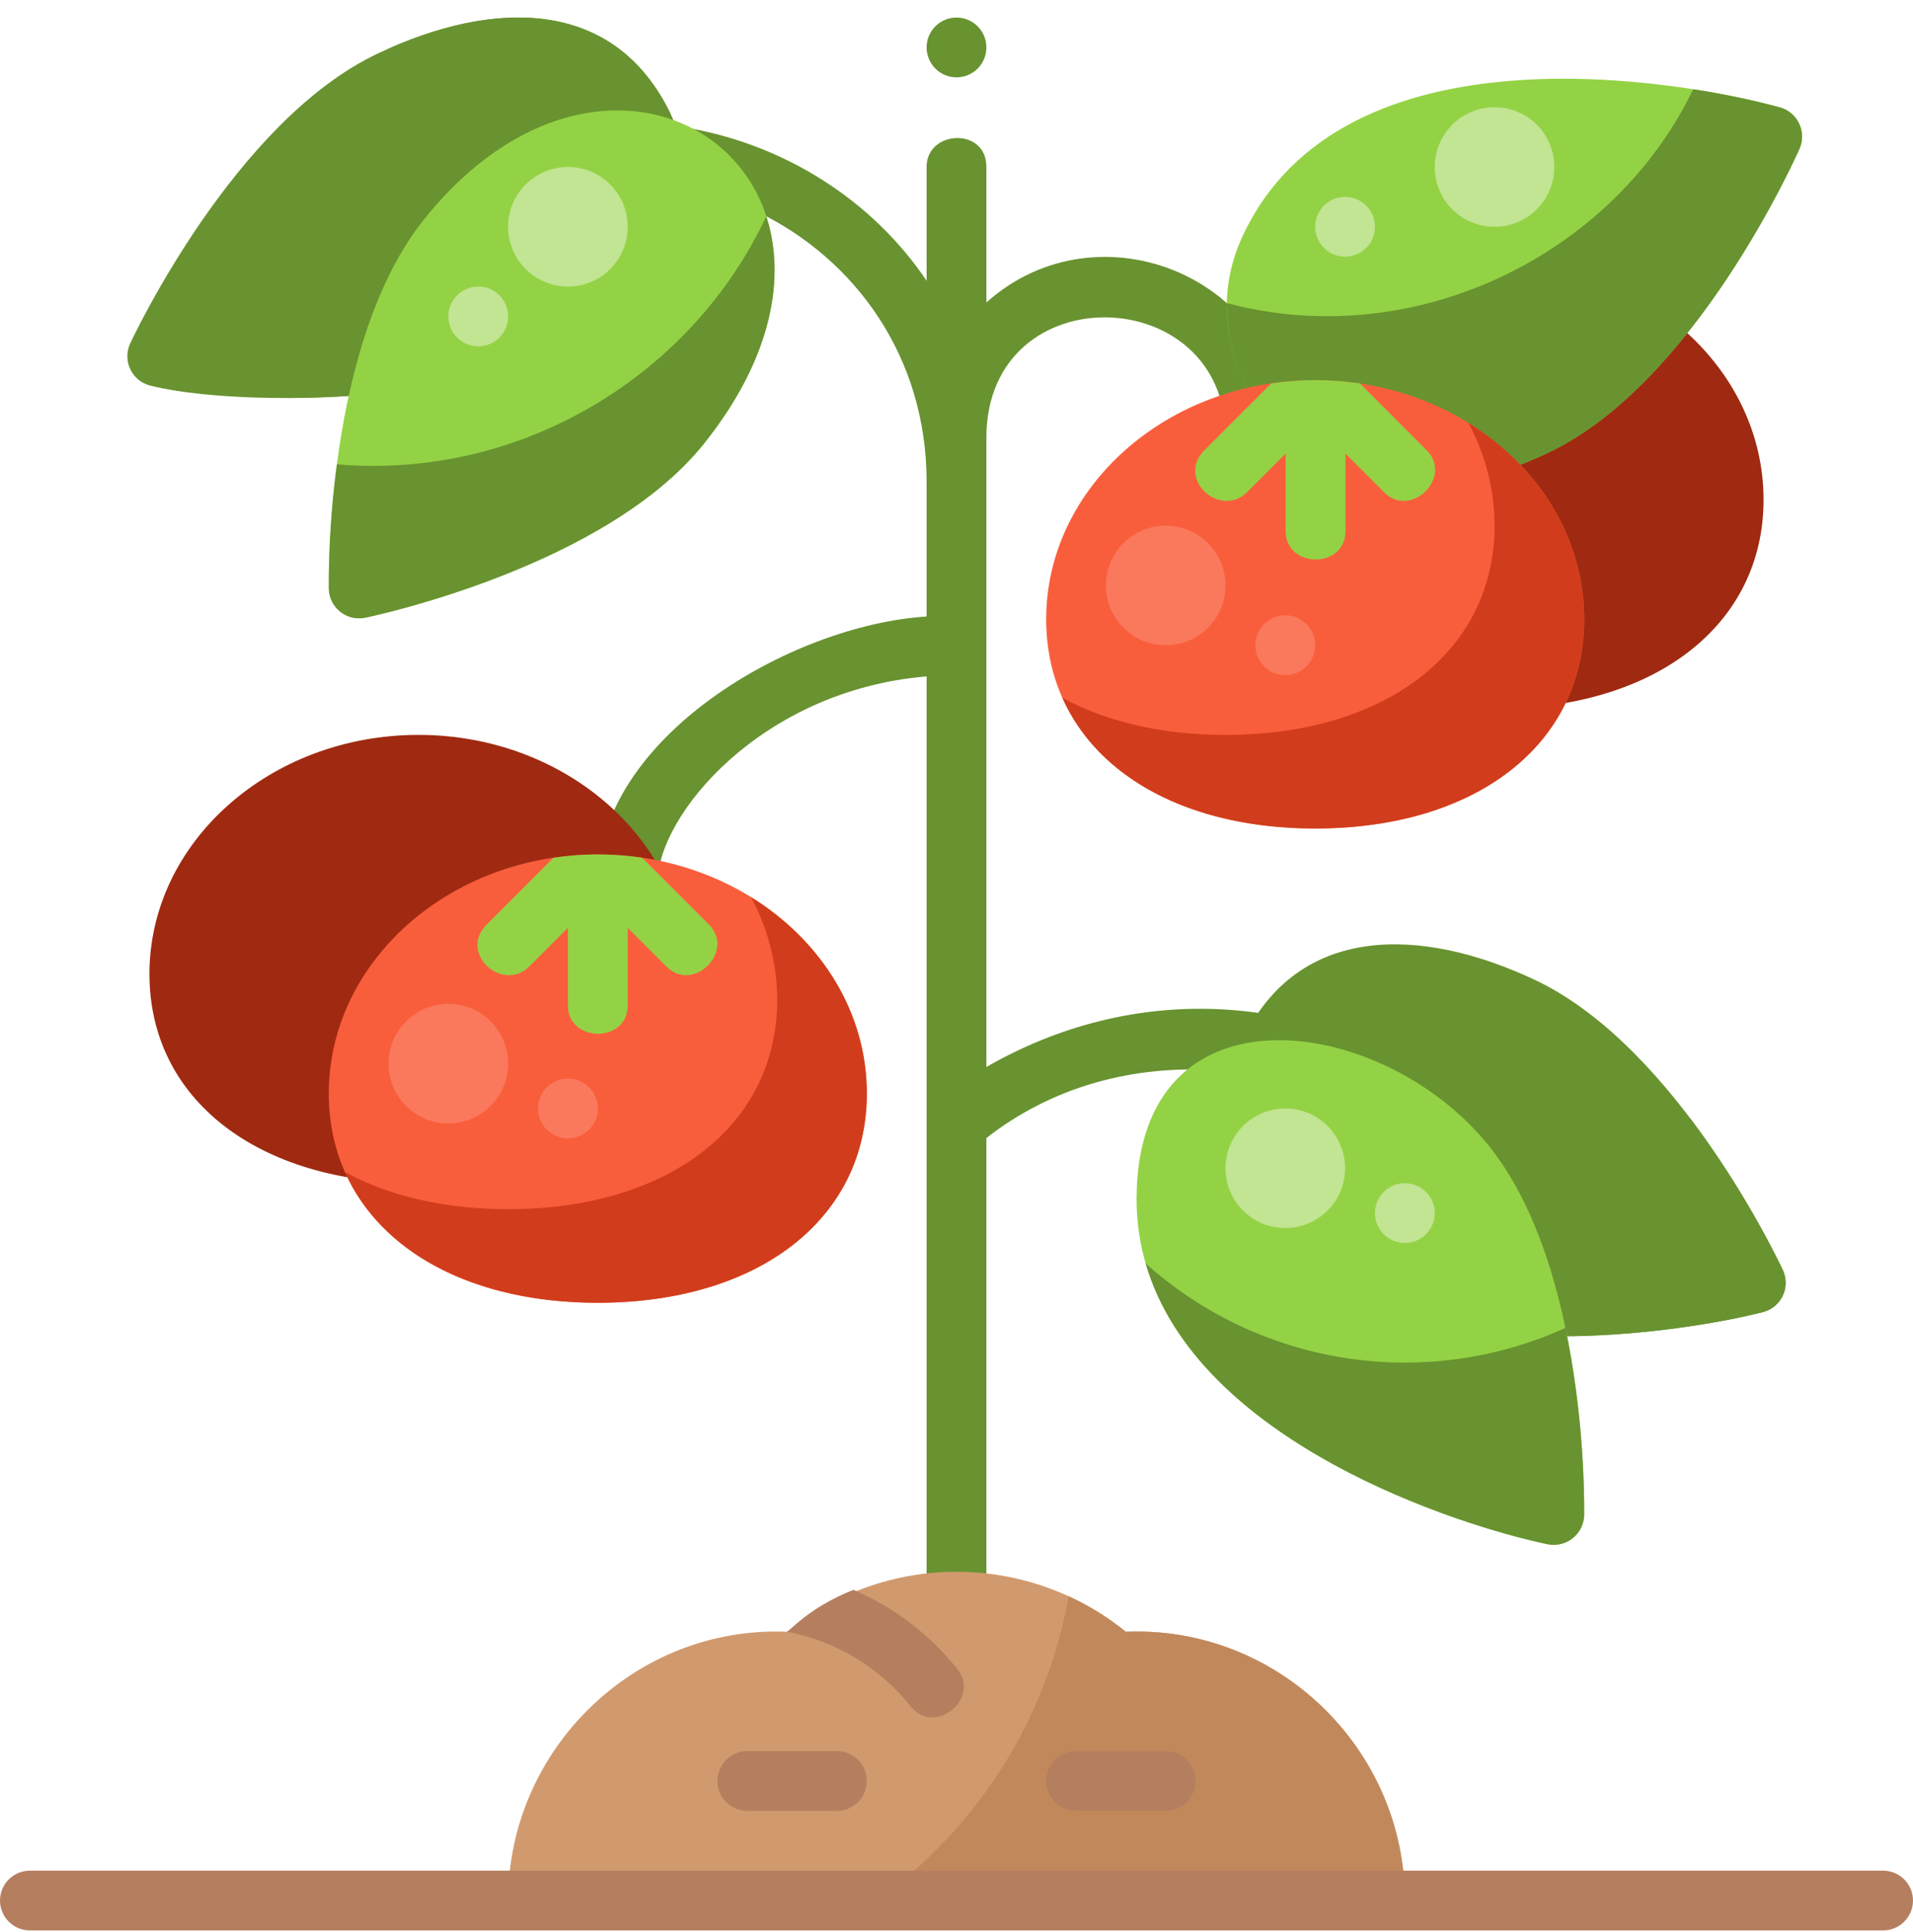 <svg width="100" height="101" viewBox="0 0 100 101" fill="none" xmlns="http://www.w3.org/2000/svg">
<g id="tomato (9) 2" clip-path="url(#clip0_192_4241)">
<g id="Plant Tomatoes">
<g id="Flat">
<path id="Vector" d="M79.102 59.073C68.895 50.907 58.858 51.581 51.562 55.779V22.793C51.654 14.34 64.062 14.709 64.062 22.793C64.062 24.772 67.188 24.808 67.188 22.793C67.188 14.535 57.452 10.536 51.562 15.813V8.73C51.575 6.63 48.422 6.795 48.438 8.73V14.678C42.689 6.152 30.217 3.432 21.407 10.236C19.803 11.475 21.682 13.972 23.317 12.709C33.385 4.934 48.438 12.036 48.438 25.197V32.229C41.27 32.685 31.25 38.624 31.25 46.133C31.25 48.115 34.375 48.146 34.375 46.133C34.375 42.618 39.802 36.08 48.438 35.361V83.73C48.417 85.714 51.582 85.742 51.562 83.73V59.495C58.424 54.115 68.745 54.789 77.148 61.513C78.7 62.754 80.669 60.327 79.102 59.073Z" fill="#689330"/>
<path id="Vector_2" d="M21.875 61.855C13.464 61.855 7.812 57.461 7.812 50.918C7.812 44.025 14.121 38.418 21.875 38.418C29.629 38.418 35.938 44.025 35.938 50.918C35.938 57.461 30.286 61.855 21.875 61.855Z" fill="#9F2A11"/>
<path id="Vector_3" d="M31.25 68.105C22.839 68.105 17.188 63.711 17.188 57.168C17.188 50.275 23.496 44.668 31.25 44.668C39.004 44.668 45.312 50.275 45.312 57.168C45.312 63.711 39.661 68.105 31.25 68.105Z" fill="#F95E3C"/>
<path id="Vector_4" d="M78.125 37.061C69.714 37.061 64.062 32.666 64.062 26.123C64.062 19.231 70.371 13.623 78.125 13.623C85.879 13.623 92.188 19.231 92.188 26.123C92.188 32.665 86.536 37.061 78.125 37.061Z" fill="#9F2A11"/>
<path id="Vector_5" d="M65.108 20.17C63.861 17.537 63.803 14.841 64.942 12.373C70.162 1.06 87.914 4.193 93.064 5.62C93.278 5.683 93.476 5.79 93.646 5.935C93.816 6.08 93.953 6.26 94.049 6.462C94.145 6.663 94.196 6.883 94.201 7.106C94.206 7.33 94.163 7.551 94.076 7.757C93.855 8.257 88.585 20.042 80.933 23.666C75.038 26.459 68.179 26.692 65.108 20.17Z" fill="#94D245"/>
<path id="Vector_6" d="M93.064 5.62C91.564 5.217 90.044 4.898 88.51 4.665C84.296 13.416 73.861 18.447 64.133 15.844C64.115 17.343 64.449 18.824 65.108 20.17C68.179 26.691 75.038 26.459 80.933 23.666C88.585 20.042 93.855 8.256 94.076 7.757C94.163 7.552 94.206 7.33 94.201 7.107C94.197 6.883 94.145 6.663 94.049 6.462C93.954 6.26 93.816 6.08 93.646 5.935C93.477 5.79 93.278 5.683 93.064 5.62Z" fill="#689330"/>
<path id="Vector_7" d="M7.825 20.151C7.604 20.091 7.399 19.984 7.224 19.837C7.049 19.691 6.907 19.508 6.809 19.301C6.711 19.095 6.659 18.869 6.657 18.64C6.655 18.412 6.702 18.185 6.795 17.977C7.016 17.503 12.289 6.332 19.731 2.807C25.831 -0.083 32.109 -0.113 35.041 5.928C41.781 21.067 14.692 21.903 7.825 20.151Z" fill="#689330"/>
<path id="Vector_8" d="M35.041 5.928C32.219 0.113 26.297 -0.075 20.418 2.495C23.614 8.885 21.09 17.268 15.018 20.807C25.269 20.781 40.248 17.622 35.041 5.928Z" fill="#689330"/>
<path id="Vector_9" d="M58.85 85.304C56.347 83.275 53.222 82.168 50 82.168C46.778 82.168 43.653 83.275 41.15 85.304C33.208 84.971 26.566 91.441 26.562 99.355H73.438C73.441 91.429 66.794 84.978 58.85 85.304Z" fill="#D19A6E"/>
<path id="Vector_10" d="M32.812 52.545V48.504L34.833 50.525C36.229 51.945 38.472 49.721 37.042 48.315L33.568 44.841C32.031 44.61 30.469 44.61 28.932 44.841L25.458 48.315C23.931 49.825 26.269 51.919 27.667 50.525L29.688 48.504V52.545C29.667 54.527 32.832 54.558 32.812 52.545Z" fill="#94D245"/>
<path id="Vector_11" d="M72.242 68.189C66.285 65.368 62.093 60.453 64.959 54.365C67.847 48.304 74.269 48.402 80.269 51.244C87.712 54.77 92.984 65.941 93.205 66.414C93.298 66.623 93.345 66.849 93.342 67.078C93.34 67.306 93.288 67.532 93.19 67.738C93.092 67.945 92.951 68.128 92.776 68.274C92.6 68.421 92.395 68.528 92.175 68.588C88.264 69.586 78.258 71.038 72.242 68.189Z" fill="#689330"/>
<path id="Vector_12" d="M68.75 43.311C60.339 43.311 54.688 38.916 54.688 32.373C54.688 25.481 60.996 19.873 68.75 19.873C76.504 19.873 82.812 25.481 82.812 32.373C82.812 38.915 77.161 43.311 68.75 43.311Z" fill="#F95E3C"/>
<path id="Vector_13" d="M50 4.043C50.863 4.043 51.562 3.343 51.562 2.48C51.562 1.617 50.863 0.918 50 0.918C49.137 0.918 48.438 1.617 48.438 2.48C48.438 3.343 49.137 4.043 50 4.043Z" fill="#689330"/>
<path id="Vector_14" d="M17.189 30.796C17.18 30.273 17.012 17.922 22.152 11.487C32.464 -1.426 47.526 9.759 36.803 23.187C31.664 29.622 19.581 32.191 19.068 32.297C18.844 32.34 18.613 32.333 18.391 32.278C18.169 32.223 17.962 32.121 17.784 31.978C17.605 31.836 17.46 31.656 17.357 31.452C17.255 31.248 17.197 31.024 17.189 30.796Z" fill="#94D245"/>
<path id="Vector_15" d="M17.611 24.273C17.322 26.436 17.181 28.615 17.189 30.796C17.197 31.024 17.255 31.248 17.357 31.452C17.46 31.657 17.606 31.836 17.784 31.979C17.963 32.121 18.17 32.224 18.392 32.279C18.614 32.334 18.845 32.34 19.069 32.297C19.581 32.191 31.664 29.622 36.803 23.187C40.383 18.704 41.087 14.474 40.056 11.304C36.177 19.611 27.252 25.098 17.611 24.273Z" fill="#689330"/>
<path id="Vector_16" d="M76.756 22.105C77.652 23.755 78.123 25.603 78.125 27.48C78.125 34.023 72.474 38.418 64.062 38.418C60.724 38.418 57.823 37.723 55.535 36.479C57.406 40.687 62.254 43.311 68.75 43.311C77.161 43.311 82.812 38.916 82.812 32.373C82.812 28.124 80.413 24.365 76.756 22.105Z" fill="#D13D1C"/>
<path id="Vector_17" d="M39.256 46.9C40.152 48.55 40.623 50.397 40.625 52.275C40.625 58.818 34.974 63.212 26.562 63.212C23.224 63.212 20.323 62.518 18.035 61.274C19.906 65.482 24.753 68.105 31.25 68.105C39.661 68.105 45.312 63.711 45.312 57.168C45.312 52.918 42.913 49.16 39.256 46.9Z" fill="#D13D1C"/>
<path id="Vector_18" d="M70.332 27.75V23.711L72.352 25.731C73.749 27.151 75.992 24.927 74.562 23.521L71.088 20.046C69.551 19.816 67.989 19.816 66.452 20.046L62.977 23.52C61.451 25.03 63.789 27.124 65.187 25.73L67.207 23.711V27.751C67.188 29.732 70.352 29.763 70.332 27.75Z" fill="#94D245"/>
<path id="Vector_19" d="M88.362 58.475C80.652 64.199 70.143 62.349 64.59 55.261C62.52 60.934 66.582 65.507 72.243 68.189C78.259 71.039 88.265 69.586 92.176 68.588C92.396 68.528 92.601 68.421 92.776 68.275C92.952 68.128 93.093 67.945 93.191 67.738C93.289 67.532 93.341 67.306 93.343 67.078C93.346 66.849 93.299 66.623 93.206 66.414C91.848 63.619 90.226 60.961 88.362 58.475Z" fill="#689330"/>
<path id="Vector_20" d="M80.931 80.735C75.772 79.665 59.392 74.401 59.413 62.67C59.435 51.169 72.307 52.986 77.848 59.924C82.988 66.359 82.82 78.711 82.811 79.234C82.801 79.461 82.743 79.684 82.64 79.888C82.537 80.091 82.391 80.27 82.213 80.413C82.035 80.555 81.828 80.657 81.607 80.713C81.386 80.769 81.155 80.776 80.931 80.735Z" fill="#94D245"/>
<path id="Vector_21" d="M59.89 66.051C62.611 75.428 76.296 79.774 80.931 80.735C81.155 80.776 81.386 80.769 81.607 80.713C81.828 80.657 82.035 80.555 82.213 80.413C82.391 80.27 82.537 80.091 82.64 79.888C82.743 79.684 82.801 79.461 82.811 79.234C82.819 75.937 82.491 72.649 81.832 69.42C78.242 71.047 74.256 71.596 70.36 70.998C66.464 70.4 62.826 68.681 59.89 66.051Z" fill="#689330"/>
<path id="Vector_22" d="M23.438 58.73C25.163 58.73 26.562 57.331 26.562 55.605C26.562 53.88 25.163 52.48 23.438 52.48C21.712 52.48 20.312 53.88 20.312 55.605C20.312 57.331 21.712 58.73 23.438 58.73Z" fill="#FA795D"/>
<path id="Vector_23" d="M29.688 59.512C30.55 59.512 31.25 58.812 31.25 57.949C31.25 57.086 30.55 56.387 29.688 56.387C28.825 56.387 28.125 57.086 28.125 57.949C28.125 58.812 28.825 59.512 29.688 59.512Z" fill="#FA795D"/>
<g id="Group">
<path id="Vector_24" d="M67.188 64.199C68.913 64.199 70.312 62.8 70.312 61.074C70.312 59.348 68.913 57.949 67.188 57.949C65.462 57.949 64.062 59.348 64.062 61.074C64.062 62.8 65.462 64.199 67.188 64.199Z" fill="#C1E593"/>
<path id="Vector_25" d="M73.438 64.98C74.3 64.98 75 64.281 75 63.418C75 62.555 74.3 61.855 73.438 61.855C72.575 61.855 71.875 62.555 71.875 63.418C71.875 64.281 72.575 64.98 73.438 64.98Z" fill="#C1E593"/>
<path id="Vector_26" d="M29.688 14.98C31.413 14.98 32.812 13.581 32.812 11.855C32.812 10.13 31.413 8.73 29.688 8.73C27.962 8.73 26.562 10.13 26.562 11.855C26.562 13.581 27.962 14.98 29.688 14.98Z" fill="#C1E593"/>
<path id="Vector_27" d="M78.125 11.855C79.851 11.855 81.25 10.456 81.25 8.73C81.25 7.004 79.851 5.605 78.125 5.605C76.399 5.605 75 7.004 75 8.73C75 10.456 76.399 11.855 78.125 11.855Z" fill="#C1E593"/>
</g>
<path id="Vector_28" d="M60.938 33.73C62.663 33.73 64.062 32.331 64.062 30.605C64.062 28.88 62.663 27.48 60.938 27.48C59.212 27.48 57.812 28.88 57.812 30.605C57.812 32.331 59.212 33.73 60.938 33.73Z" fill="#FA795D"/>
<path id="Vector_29" d="M25 18.105C25.863 18.105 26.562 17.406 26.562 16.543C26.562 15.68 25.863 14.98 25 14.98C24.137 14.98 23.438 15.68 23.438 16.543C23.438 17.406 24.137 18.105 25 18.105Z" fill="#C1E593"/>
<path id="Vector_30" d="M70.312 13.418C71.175 13.418 71.875 12.718 71.875 11.855C71.875 10.992 71.175 10.293 70.312 10.293C69.45 10.293 68.75 10.992 68.75 11.855C68.75 12.718 69.45 13.418 70.312 13.418Z" fill="#C1E593"/>
<path id="Vector_31" d="M67.188 35.293C68.05 35.293 68.75 34.593 68.75 33.73C68.75 32.867 68.05 32.168 67.188 32.168C66.325 32.168 65.625 32.867 65.625 33.73C65.625 34.593 66.325 35.293 67.188 35.293Z" fill="#FA795D"/>
<path id="Vector_32" d="M45.825 99.355H73.438C73.441 91.429 66.794 84.978 58.85 85.304C57.936 84.563 56.932 83.939 55.863 83.448C54.715 89.855 51.114 95.562 45.825 99.355Z" fill="#C1895B"/>
<path id="Vector_33" d="M60.938 94.668H56.25C55.836 94.668 55.438 94.503 55.145 94.21C54.852 93.917 54.688 93.52 54.688 93.105C54.688 92.691 54.852 92.293 55.145 92.001C55.438 91.707 55.836 91.543 56.25 91.543H60.938C61.352 91.543 61.749 91.707 62.042 92.001C62.335 92.293 62.5 92.691 62.5 93.105C62.5 93.52 62.335 93.917 62.042 94.21C61.749 94.503 61.352 94.668 60.938 94.668Z" fill="#B57F5F"/>
<path id="Vector_34" d="M43.75 94.668H39.062C38.648 94.668 38.251 94.503 37.958 94.21C37.665 93.917 37.5 93.52 37.5 93.105C37.5 92.691 37.665 92.293 37.958 92.001C38.251 91.707 38.648 91.543 39.062 91.543H43.75C44.164 91.543 44.562 91.707 44.855 92.001C45.148 92.293 45.312 92.691 45.312 93.105C45.312 93.52 45.148 93.917 44.855 94.21C44.562 94.503 44.164 94.668 43.75 94.668Z" fill="#B57F5F"/>
<path id="Vector_35" d="M98.438 100.918H1.562C1.148 100.918 0.751 100.753 0.458 100.46C0.165 100.167 0 99.77 0 99.355C0 98.941 0.165 98.543 0.458 98.251C0.751 97.957 1.148 97.793 1.562 97.793H98.438C98.852 97.793 99.249 97.957 99.542 98.251C99.835 98.543 100 98.941 100 99.355C100 99.77 99.835 100.167 99.542 100.46C99.249 100.753 98.852 100.918 98.438 100.918Z" fill="#B57F5F"/>
<path id="Vector_36" d="M47.604 89.205C48.862 90.773 51.287 88.803 50.043 87.25C48.601 85.445 46.736 84.024 44.613 83.112C42.281 84.032 41.259 85.293 41.15 85.293C41.132 85.293 41.115 85.294 41.097 85.294C43.665 85.775 45.974 87.163 47.604 89.205Z" fill="#B57F5F"/>
</g>
</g>
</g>
<defs>
<clipPath id="clip0_192_4241">
<rect width="100" height="100" fill="white" transform="translate(0 0.918)"/>
</clipPath>
</defs>
</svg>
